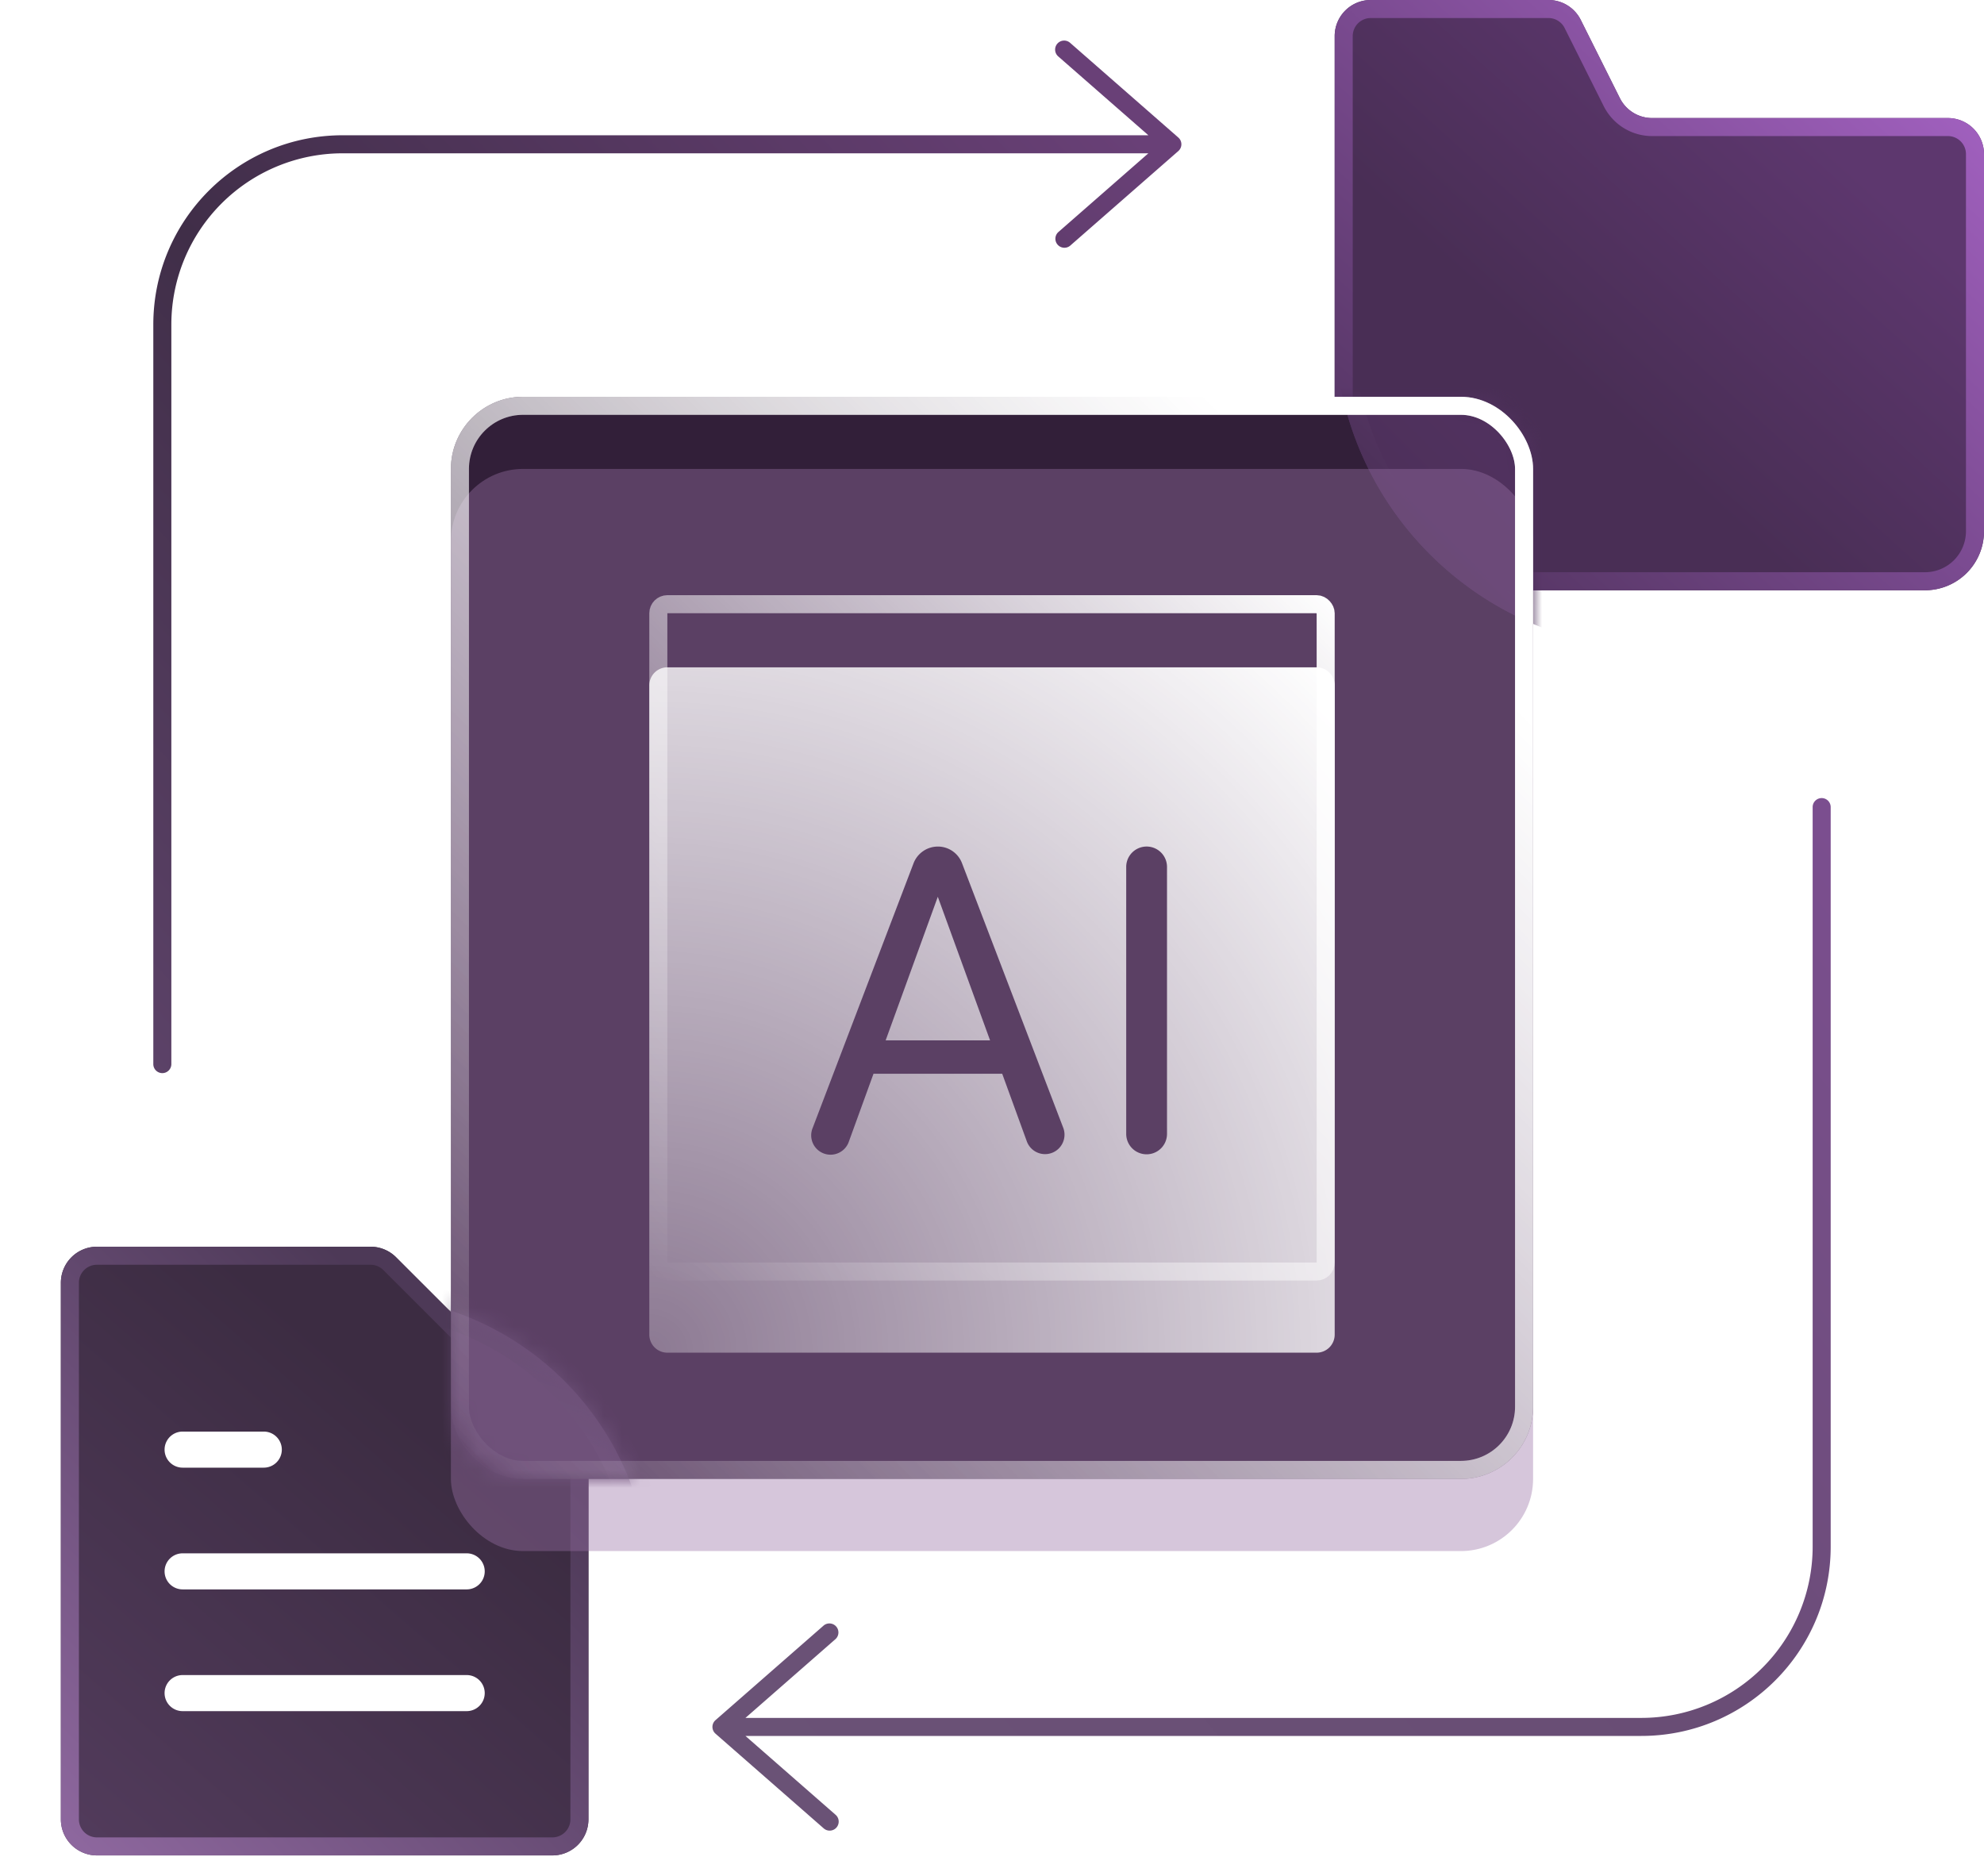 <svg xmlns="http://www.w3.org/2000/svg" width="110" height="104" fill="none"><path fill="url(#a)" fill-rule="evenodd" d="M65.5 8a.5.5 0 0 1-.174.379l-5.997 5.247a.5.5 0 0 1-.658-.752L63.669 8.5H19A9.5 9.5 0 0 0 9.5 18v41a.5.5 0 1 1-1 0V18c0-5.799 4.701-10.5 10.5-10.5h44.67l-5-4.374a.5.5 0 0 1 .66-.752l5.998 5.249M65.5 8a.5.5 0 0 0-.17-.376" clip-rule="evenodd"/><path fill="url(#b)" fill-rule="evenodd" d="M39.5 95.75a.5.5 0 0 1 .174-.379l5.997-5.247a.5.5 0 0 1 .658.752l-4.998 4.374H91a9.5 9.5 0 0 0 9.5-9.5v-41a.5.5 0 0 1 1 0v41c0 5.799-4.701 10.5-10.5 10.5H41.33l5 4.374a.5.5 0 1 1-.66.752l-5.998-5.249m-.172-.377a.5.5 0 0 0 .17.376" clip-rule="evenodd"/><path fill="url(#c)" fill-rule="evenodd" d="M20.547 69.125a2 2 0 0 1 1.414.586l10.078 10.078a2 2 0 0 1 .586 1.414v19.672a2 2 0 0 1-2 2H5.375a2 2 0 0 1-2-2v-29.75a2 2 0 0 1 2-2zm-10.422 23.75a1 1 0 1 0 0 2h15.75a1 1 0 1 0 0-2zm-1-5.75a1 1 0 0 1 1-1h15.75a1 1 0 1 1 0 2h-15.75a1 1 0 0 1-1-1m1-7.75a1 1 0 1 0 0 2h4.5a1 1 0 1 0 0-2z" clip-rule="evenodd"/><path stroke="url(#d)" stroke-linecap="square" stroke-linejoin="round" stroke-miterlimit="10" d="M20.547 69.625a1.5 1.5 0 0 1 1.06.44l10.079 10.078a1.5 1.5 0 0 1 .439 1.06v19.672a1.5 1.5 0 0 1-1.5 1.5H5.375a1.5 1.5 0 0 1-1.5-1.5v-29.75a1.5 1.5 0 0 1 1.5-1.5z"/><path fill="url(#e)" d="M91.6 6.545a2 2 0 0 1-1.79-1.105l-2.166-4.334A2 2 0 0 0 85.854 0H76a2 2 0 0 0-2 2v27.455a3.273 3.273 0 0 0 3.273 3.272h29.454A3.27 3.27 0 0 0 110 29.455V8.545a2 2 0 0 0-2-2z"/><path stroke="url(#f)" stroke-linecap="square" stroke-miterlimit="10" d="M89.364 5.663A2.5 2.5 0 0 0 91.6 7.045H108a1.5 1.5 0 0 1 1.5 1.5v20.91a2.773 2.773 0 0 1-2.773 2.772H77.273a2.773 2.773 0 0 1-2.773-2.772V2A1.5 1.5 0 0 1 76 .5h9.855a1.5 1.5 0 0 1 1.341.83z"/><rect width="60" height="60" x="25" y="22" fill="#321F39" rx="4"/><mask id="h" width="60" height="60" x="25" y="22" maskUnits="userSpaceOnUse" style="mask-type:alpha"><rect width="60" height="60" x="25" y="22" fill="url(#g)" rx="4"/></mask><g filter="url(#i)" mask="url(#h)"><path fill="url(#j)" fill-rule="evenodd" d="M92 36c9.941 0 18-8.059 18-18S101.941 0 92 0 74 8.059 74 18s8.059 18 18 18m.203-27.008v6.083a3.22 3.22 0 0 1 2.197 3.057c0 .523-.125 1.02-.346 1.457l6.656 6.708.705.71-1.42 1.409-.704-.71-6.65-6.7c-.432.22-.922.343-1.44.343-1.776 0-3.201-1.448-3.201-3.217 0-1.422.92-2.637 2.203-3.059v-6.08zM90 18.132c0-.68.545-1.218 1.2-1.218.656 0 1.2.538 1.2 1.218 0 .293-.101.56-.27.77l-.19.188a1.2 1.2 0 0 1-.74.26c-.655 0-1.2-.539-1.2-1.218" clip-rule="evenodd"/><path stroke="url(#k)" stroke-linecap="square" stroke-miterlimit="10" d="M74.5 18C74.5 8.351 82.35.5 92 .5s17.5 7.851 17.5 17.5-7.85 17.5-17.5 17.5S74.5 27.649 74.5 18Z"/><g filter="url(#l)"><path fill="url(#m)" fill-rule="evenodd" d="M16.879 68.804v15.575a.5.5 0 0 1-.5.5H.804A.8.8 0 0 1 0 84.094C-.01 75.215 7.215 67.99 16.095 68c.435 0 .784.368.784.804m2.244 3.851c0-.443.36-.803.804-.803 8.864 0 16.075 7.21 16.075 16.075s-7.211 16.075-16.075 16.075S3.852 96.791 3.852 87.927c0-.444.359-.804.803-.804h13.968a.5.5 0 0 0 .5-.5z" clip-rule="evenodd"/><mask id="o" fill="#fff"><path fill-rule="evenodd" d="M16.879 68.804v15.575a.5.5 0 0 1-.5.5H.804A.8.8 0 0 1 0 84.094C-.01 75.215 7.215 67.99 16.095 68c.435 0 .784.368.784.804m2.244 3.851c0-.443.36-.803.804-.803 8.864 0 16.075 7.21 16.075 16.075s-7.211 16.075-16.075 16.075S3.852 96.791 3.852 87.927c0-.444.359-.804.803-.804h13.968a.5.5 0 0 0 .5-.5z" clip-rule="evenodd"/></mask><path fill="url(#n)" d="M0 84.095h-1v.001zM16.095 68l.001-1zm1.784 16.379V68.804h-2v15.575zm-17.075 1.5h15.575v-2H.804zM-1 84.096c.002 1.016.846 1.783 1.804 1.783v-2c.051 0 .097.02.13.052.035.034.066.091.066.162zM16.096 67C6.663 66.989-1.011 74.663-1 84.096l2-.003C.99 75.767 7.767 68.99 16.093 69zm1.783 1.804c0-.958-.767-1.802-1.783-1.804l-.003 2a.23.23 0 0 1-.162-.066.2.2 0 0 1-.052-.13zm2.048 2.048c-.998 0-1.804.808-1.804 1.803h2a.196.196 0 0 1-.196.197zm17.075 17.075c0-9.416-7.66-17.075-17.075-17.075v2c8.311 0 15.075 6.763 15.075 15.075zm-17.075 17.075c9.416 0 17.075-7.66 17.075-17.075h-2c0 8.311-6.764 15.075-15.075 15.075zM2.852 87.927c0 9.416 7.659 17.075 17.075 17.075v-2c-8.312 0-15.075-6.764-15.075-15.075zm1.803-1.804c-.997 0-1.803.808-1.803 1.804h2a.196.196 0 0 1-.197.196zm13.968 0H4.655v2h13.968zm-.5-13.468v13.968h2V72.655zm.5 15.468a1.5 1.5 0 0 0 1.5-1.5h-2a.5.5 0 0 1 .5-.5zm-2.744-3.744a.5.5 0 0 1 .5-.5v2a1.5 1.5 0 0 0 1.5-1.5z" mask="url(#o)"/></g></g><g filter="url(#p)"><rect width="60" height="60" x="25" y="22" fill="#9972A6" fill-opacity=".4" rx="4" shape-rendering="geometricPrecision"/></g><rect width="59" height="59" x="25.5" y="22.5" stroke="url(#q)" stroke-linecap="square" stroke-miterlimit="10" rx="3.5" style="mix-blend-mode:overlay"/><rect width="59" height="59" x="25.5" y="22.5" stroke="url(#r)" stroke-linecap="square" stroke-miterlimit="10" opacity=".4" rx="3.5" style="mix-blend-mode:overlay"/><g filter="url(#s)"><path fill="url(#t)" fill-rule="evenodd" d="M37 33a1 1 0 0 0-1 1v36a1 1 0 0 0 1 1h36a1 1 0 0 0 1-1V34a1 1 0 0 0-1-1zm14.995 12.722-2.892 7.962h5.79zm3.571 9.813H48.43l-1.365 3.759a1.073 1.073 0 1 1-2.01-.749l5.594-14.677c.214-.56.751-.93 1.351-.93a1.43 1.43 0 0 1 1.336.919l5.616 14.68a1.077 1.077 0 1 1-2.019.754zm9.137-11.467a1.13 1.13 0 1 0-2.262 0V58.87a1.13 1.13 0 1 0 2.262 0z" clip-rule="evenodd" shape-rendering="geometricPrecision"/></g><rect width="37" height="37" x="36.5" y="33.5" stroke="url(#u)" stroke-linecap="square" stroke-miterlimit="10" rx=".5"/><defs><linearGradient id="a" x1="64" x2="9" y1="8.5" y2="60" gradientUnits="userSpaceOnUse"><stop stop-color="#694077"/><stop offset=".559" stop-color="#402E48"/><stop offset="1" stop-color="#5C4268"/></linearGradient><linearGradient id="b" x1="40" x2="101.5" y1="96.5" y2="46" gradientUnits="userSpaceOnUse"><stop stop-color="#6A5276"/><stop offset=".539" stop-color="#694D75"/><stop offset="1" stop-color="#7B4E8F"/></linearGradient><linearGradient id="c" x1="32.801" x2="2.76" y1="68.213" y2="102.875" gradientUnits="userSpaceOnUse"><stop offset=".312" stop-color="#3C2C42"/><stop offset="1" stop-color="#533C5D"/></linearGradient><linearGradient id="d" x1="31.5" x2=".328" y1="69" y2="100.343" gradientUnits="userSpaceOnUse"><stop offset=".212" stop-color="#4D3957"/><stop offset="1" stop-color="#9069A1"/></linearGradient><linearGradient id="e" x1="110.211" x2="77.632" y1="0" y2="35.837" gradientUnits="userSpaceOnUse"><stop offset=".246" stop-color="#5D376E"/><stop offset=".641" stop-color="#492E55"/></linearGradient><linearGradient id="f" x1="110.211" x2="77.632" y1="0" y2="35.837" gradientUnits="userSpaceOnUse"><stop stop-color="#AB66CB"/><stop offset="1" stop-color="#4A2F56"/></linearGradient><linearGradient id="g" x1="46.049" x2="29.251" y1="60.7" y2="78.439" gradientUnits="userSpaceOnUse"><stop stop-color="#815795"/><stop offset=".212" stop-color="#483152"/><stop offset="1" stop-color="#5B3B68"/></linearGradient><linearGradient id="j" x1="110.211" x2="74.211" y1="0" y2="36" gradientUnits="userSpaceOnUse"><stop offset=".246" stop-color="#5D376E"/><stop offset="1" stop-color="#492E55"/></linearGradient><linearGradient id="k" x1="110.211" x2="74.211" y1="0" y2="36" gradientUnits="userSpaceOnUse"><stop stop-color="#AB66CB"/><stop offset=".865" stop-color="#4A2F56"/></linearGradient><linearGradient id="m" x1="36.219" x2="-.756" y1="67.027" y2="104.002" gradientUnits="userSpaceOnUse"><stop offset=".298" stop-color="#533C5D"/><stop offset="1" stop-color="#3C2C42"/></linearGradient><linearGradient id="n" x1="27" x2="14.5" y1="65" y2="103" gradientUnits="userSpaceOnUse"><stop offset=".212" stop-color="#4D3957"/><stop offset="1" stop-color="#9069A1"/></linearGradient><linearGradient id="q" x1="85.234" x2="25.234" y1="22" y2="82" gradientUnits="userSpaceOnUse"><stop offset=".153" stop-color="#fff"/><stop offset="1" stop-color="#fff" stop-opacity="0"/></linearGradient><linearGradient id="r" x1="85.234" x2="25.234" y1="22" y2="82" gradientUnits="userSpaceOnUse"><stop offset=".153" stop-color="#fff"/><stop offset="1" stop-color="#fff" stop-opacity="0"/></linearGradient><linearGradient id="u" x1="74" x2="36" y1="33" y2="71" gradientUnits="userSpaceOnUse"><stop stop-color="#fff"/><stop offset="1" stop-color="#fff" stop-opacity="0"/></linearGradient><filter id="i" width="118" height="112.002" x="-4" y="-4" color-interpolation-filters="sRGB" filterUnits="userSpaceOnUse"><feFlood flood-opacity="0" result="BackgroundImageFix"/><feBlend in="SourceGraphic" in2="BackgroundImageFix" result="shape"/><feGaussianBlur result="effect1_foregroundBlur_6908_27185" stdDeviation="2"/></filter><filter id="l" width="44" height="44.002" x="-4" y="64" color-interpolation-filters="sRGB" filterUnits="userSpaceOnUse"><feFlood flood-opacity="0" result="BackgroundImageFix"/><feBlend in="SourceGraphic" in2="BackgroundImageFix" result="shape"/><feGaussianBlur result="effect1_foregroundBlur_6908_27185" stdDeviation="2"/></filter><filter id="p" width="68" height="68" x="21" y="22" color-interpolation-filters="sRGB" filterUnits="userSpaceOnUse"><feFlood flood-opacity="0" result="BackgroundImageFix"/><feColorMatrix in="SourceAlpha" result="hardAlpha" values="0 0 0 0 0 0 0 0 0 0 0 0 0 0 0 0 0 0 127 0"/><feOffset dy="4"/><feGaussianBlur stdDeviation="2"/><feComposite in2="hardAlpha" operator="out"/><feColorMatrix values="0 0 0 0 0 0 0 0 0 0 0 0 0 0 0 0 0 0 0.25 0"/><feBlend in2="BackgroundImageFix" result="effect1_dropShadow_6908_27185"/><feBlend in="SourceGraphic" in2="effect1_dropShadow_6908_27185" result="shape"/></filter><filter id="s" width="50" height="50" x="30" y="31" color-interpolation-filters="sRGB" filterUnits="userSpaceOnUse"><feFlood flood-opacity="0" result="BackgroundImageFix"/><feColorMatrix in="SourceAlpha" result="hardAlpha" values="0 0 0 0 0 0 0 0 0 0 0 0 0 0 0 0 0 0 127 0"/><feOffset dy="4"/><feGaussianBlur stdDeviation="3"/><feComposite in2="hardAlpha" operator="out"/><feColorMatrix values="0 0 0 0 0 0 0 0 0 0 0 0 0 0 0 0 0 0 0.25 0"/><feBlend in2="BackgroundImageFix" result="effect1_dropShadow_6908_27185"/><feBlend in="SourceGraphic" in2="effect1_dropShadow_6908_27185" result="shape"/></filter><radialGradient id="t" cx="0" cy="0" r="1" gradientTransform="rotate(-45 103.705 -7.956)scale(53.74)" gradientUnits="userSpaceOnUse"><stop stop-color="#fff" stop-opacity=".3"/><stop offset="1" stop-color="#fff"/></radialGradient></defs></svg>
